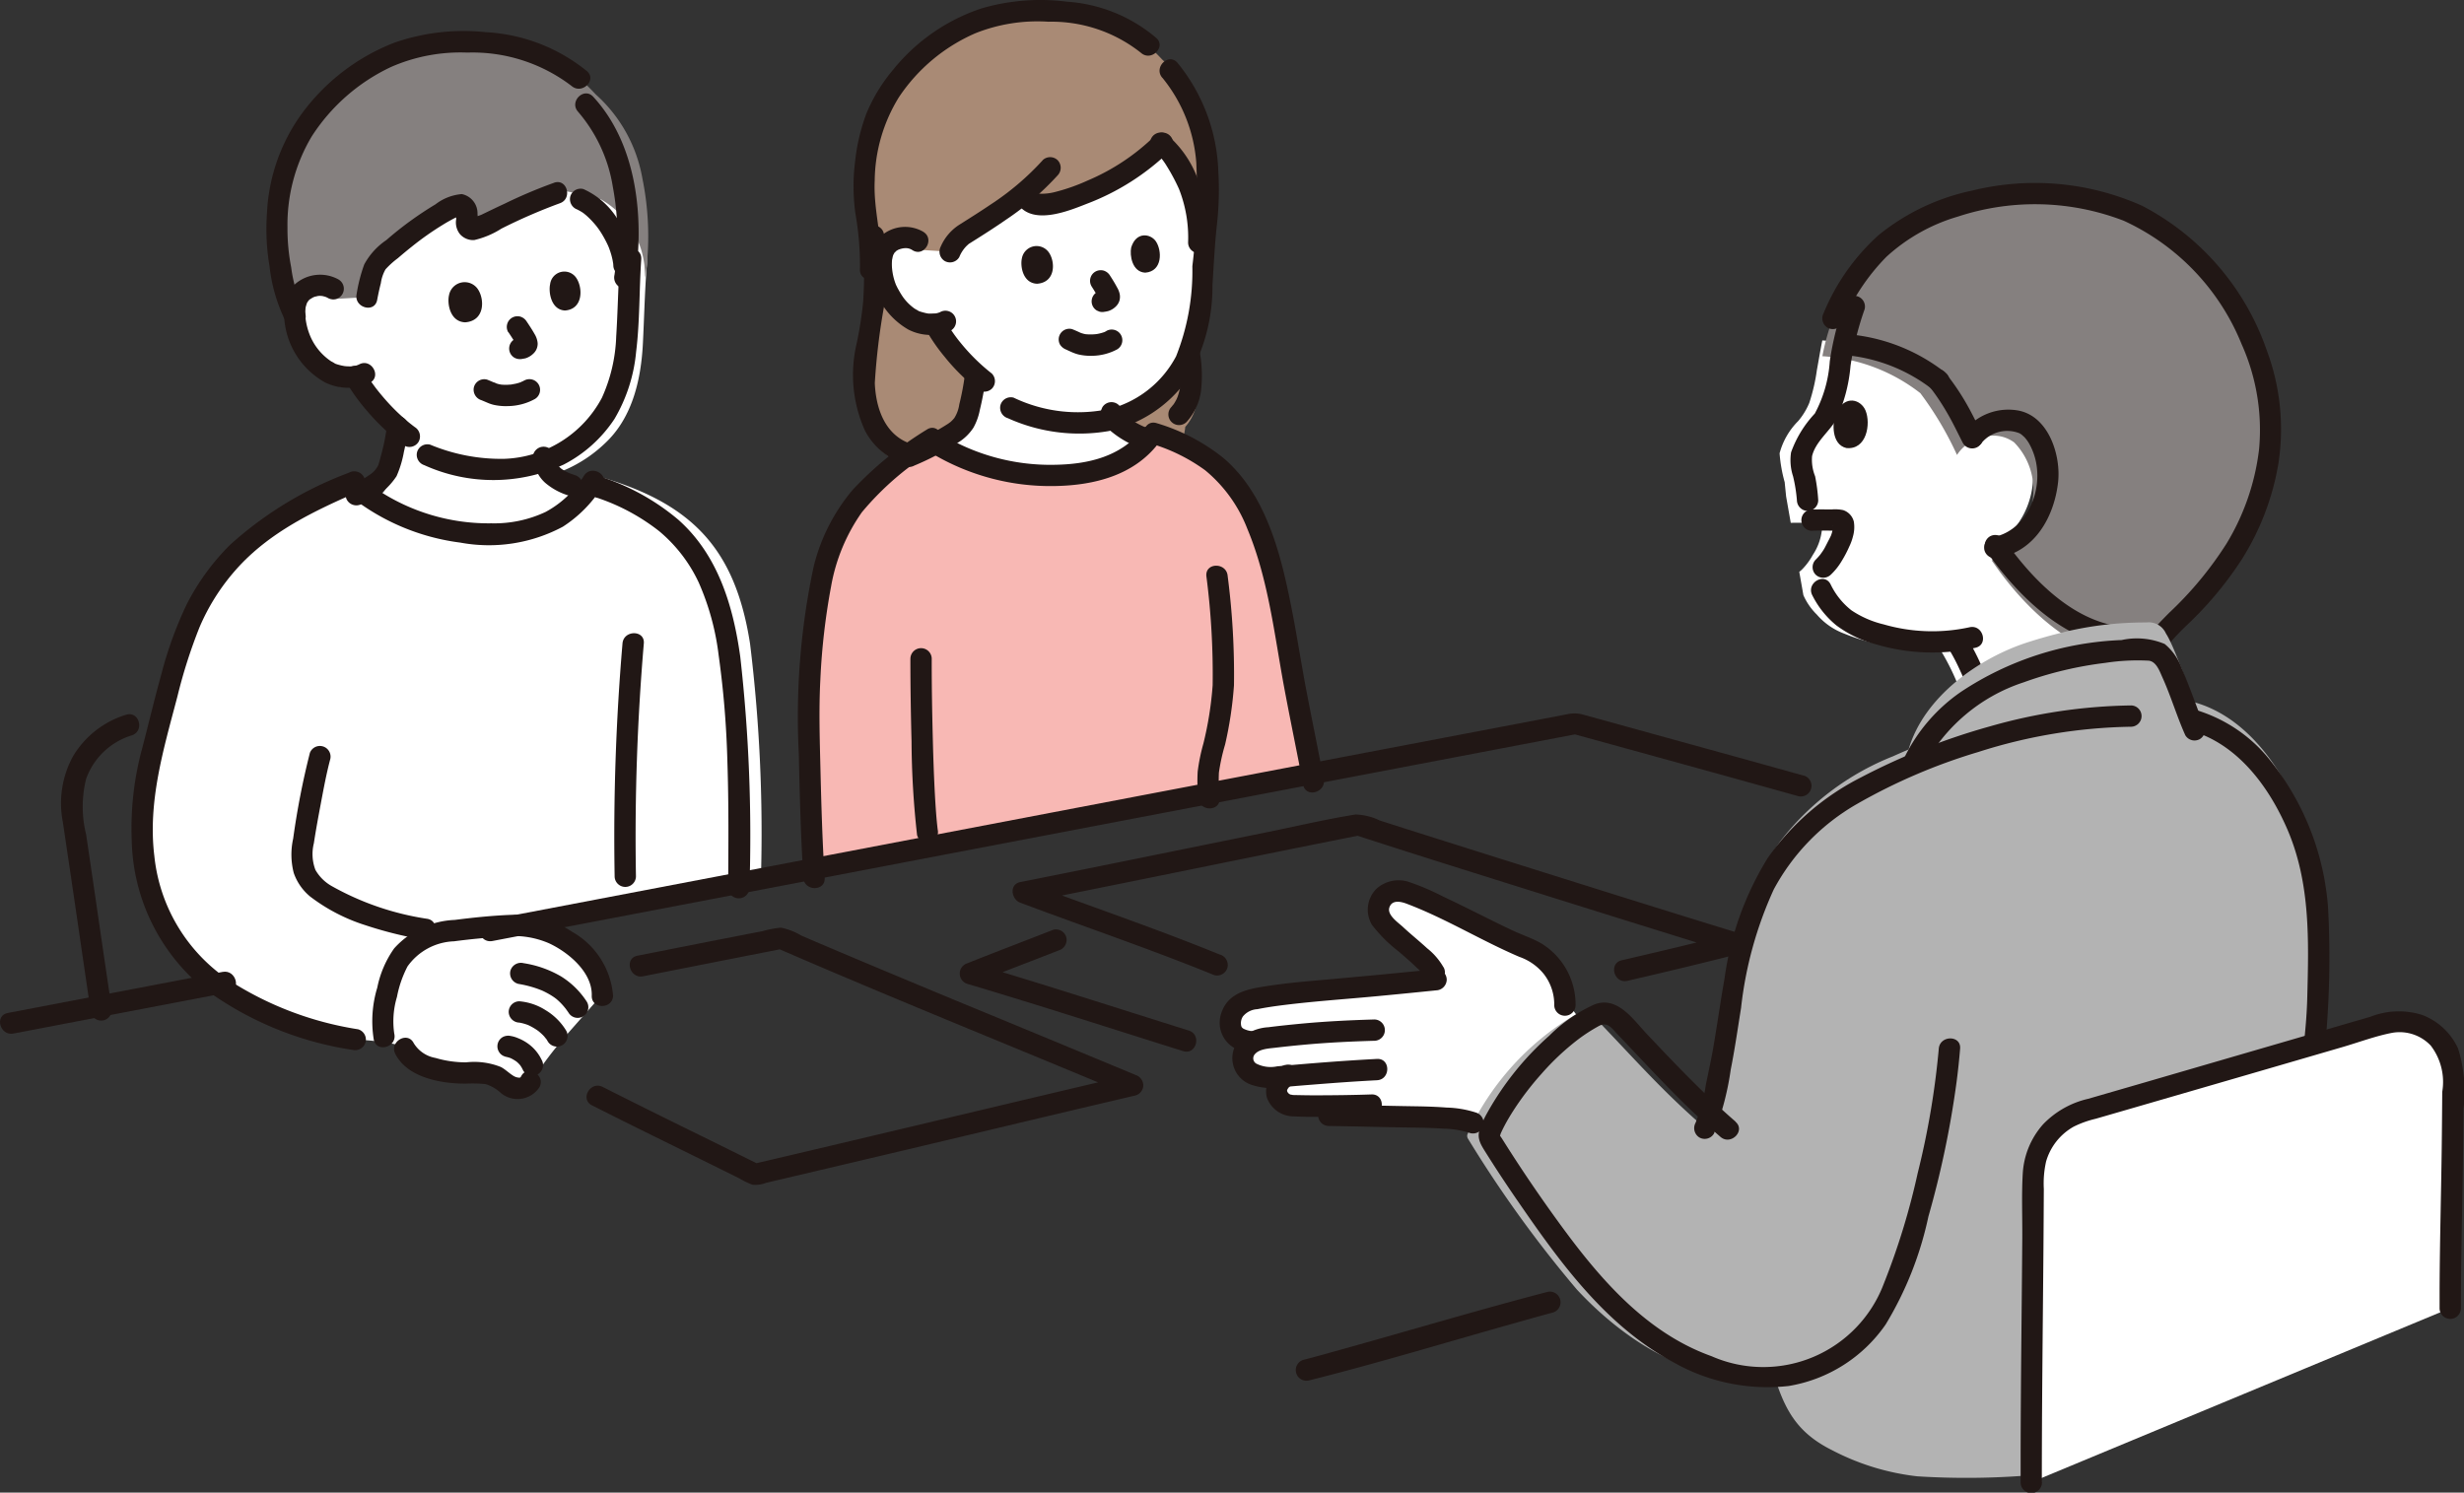 <svg xmlns="http://www.w3.org/2000/svg" width="140.299" height="85" viewBox="0 0 140.299 85">
  <rect x="0" y="0" width="140.299" height="85" fill="#333333" stroke="none"/>
  <g id="img_reason01" transform="translate(0 0.037)">
    <path id="パス_1183" data-name="パス 1183" d="M239.59,181.358a1.366,1.366,0,0,1,.121-.836,1.406,1.406,0,0,1,1.045-.755,33.18,33.18,0,0,1,3.87-.5c2.429-.217,3.653-.324,6.663-.631l.38-.039-.189-.493a7.694,7.694,0,0,0-1.707-1.719,10.969,10.969,0,0,1-1.323-1.307,1.046,1.046,0,0,1,.1-1.239,1.308,1.308,0,0,1,1.543-.236c2.158.86,5.058,2.5,6.889,3.223a3.458,3.458,0,0,1,1.94,3.129l1.569,2.147a16.533,16.533,0,0,0-4.982,5.711l-1.975-.84a17.779,17.779,0,0,0-4.131-.345c-1.3-.03-2.664-.065-4.08-.081l-.146-.584c-.965.009-1.874.007-2.134-.019a.936.936,0,0,1-.863-.748,1,1,0,0,1,.656-.982l.113-.039-.85.083c-1.184.114-1.931-.384-1.878-1.156a1.107,1.107,0,0,1,.8-.918l-.334-.037C239.972,182.066,239.67,181.734,239.59,181.358Z" transform="translate(-169.711 -122.952)" fill="#fff"/>
    <path id="パス_1184" data-name="パス 1184" d="M363.209,77.558l.03-.036a4.766,4.766,0,0,0,1.08-2.727,3.849,3.849,0,0,0-1.075-3.1,2,2,0,0,0-1.862-.264,2.271,2.271,0,0,0-1.392.98,18.979,18.979,0,0,0-2.088-3.518,10.066,10.066,0,0,0-5.577-2.108c-.11.546-.2,1.1-.309,1.693a10.5,10.5,0,0,1-.434,1.871,3.954,3.954,0,0,1-.625,1.023,4.087,4.087,0,0,0-1.064,1.841,8.422,8.422,0,0,0,.29,1.645c.034.351.048.465.082.816l.264,1.5c.313-.01,1.015,0,1.5,0a.3.3,0,0,1,.28.329,3.186,3.186,0,0,1-.521,1.492,3.735,3.735,0,0,1-.642.859l-.132.11c.071.4.234,1.329.234,1.329a3.58,3.58,0,0,0,.767,1.107,3.8,3.8,0,0,0,1.569,1.086,10.4,10.4,0,0,0,5.32.692,13.36,13.36,0,0,1,1.283,2.584l.374,1.024a12.534,12.534,0,0,1,3.363-1.725,22.029,22.029,0,0,1,5.746-1.131l-.315-.989c-3.338-.354-6.042-3.6-7.183-5.225l-.212-.3A3.277,3.277,0,0,0,363.209,77.558Z" transform="translate(-248.564 -47.437)" fill="#fff"/>
    <path id="パス_1185" data-name="パス 1185" d="M350.566,100.209c.375-.013.752-.007,1.127-.005h.358q.1,0-.059-.013a.336.336,0,0,1-.154-.091c-.056-.082-.067-.1-.034-.042a.288.288,0,0,1-.044-.169.7.7,0,0,1,0,.088.737.737,0,0,0-.012.141c.013-.087.014-.1,0-.03,0,.027-.009.054-.015.081-.01.051-.023.1-.037.152s-.029.093-.045.139l-.025.066q.059-.137.02-.049c-.035.072-.069.144-.106.215-.083.158-.162.318-.245.475a2.457,2.457,0,0,1-.143.232q-.042.061-.086.121c-.025.034-.108.118.006,0a4.116,4.116,0,0,1-.3.336.61.61,0,0,0,0,.858.622.622,0,0,0,.859,0,3.593,3.593,0,0,0,.617-.773,6.713,6.713,0,0,0,.437-.832,2.97,2.97,0,0,0,.208-.573,1.939,1.939,0,0,0,.052-.839.918.918,0,0,0-.617-.664,2.252,2.252,0,0,0-.637-.037c-.375,0-.752-.008-1.127.005a.607.607,0,0,0,0,1.214Z" transform="translate(-247.387 -70.023)" fill="#211715"/>
    <path id="パス_1186" data-name="パス 1186" d="M365.708,36.984a10.43,10.43,0,0,0-7.173,6.454,12.525,12.525,0,0,0-.6,2.149,10.045,10.045,0,0,1,5.578,2.105A19,19,0,0,1,365.6,51.21a2.269,2.269,0,0,1,1.391-.98,2,2,0,0,1,1.862.264,3.846,3.846,0,0,1,1.075,3.1,4.766,4.766,0,0,1-1.08,2.727,3.263,3.263,0,0,1-1.275.893l.212.3c1.291,1.836,4.586,5.758,8.537,5.2a20.965,20.965,0,0,1,2.64-2.929,15.03,15.03,0,0,0,4.489-9.43A13.354,13.354,0,0,0,381.508,43c-2.993-5-6.635-6.043-8.893-6.457a15.59,15.59,0,0,0-6.895.437Z" transform="translate(-254.169 -25.339)" fill="#85807f"/>
    <path id="パス_1187" data-name="パス 1187" d="M352.512,113.482a5.237,5.237,0,0,0,1.378,1.726,6.557,6.557,0,0,0,2.269,1.081,11.271,11.271,0,0,0,5.642.192c.764-.163.441-1.334-.323-1.171a9.954,9.954,0,0,1-4.892-.16,5.642,5.642,0,0,1-1.838-.8,4.171,4.171,0,0,1-1.188-1.48C353.21,112.171,352.164,112.785,352.512,113.482Z" transform="translate(-249.325 -79.629)" fill="#211715"/>
    <path id="パス_1188" data-name="パス 1188" d="M350.994,58.168a17.633,17.633,0,0,0-.815,3.281,7.28,7.28,0,0,1-.854,2.98,6.337,6.337,0,0,0-1.35,2.206A2.942,2.942,0,0,0,348.088,68a8.686,8.686,0,0,1,.219,1.366.624.624,0,0,0,.607.607.611.611,0,0,0,.607-.607A9.89,9.89,0,0,0,349.344,68a2.529,2.529,0,0,1-.174-1.144c.182-.8.971-1.392,1.375-2.08a9.1,9.1,0,0,0,.816-3.071,17.264,17.264,0,0,1,.8-3.213.612.612,0,0,0-.425-.747.621.621,0,0,0-.747.425Z" transform="translate(-245.992 -40.914)" fill="#211715"/>
    <path id="パス_1189" data-name="パス 1189" d="M378.24,123.79A11.187,11.187,0,0,1,378.88,125q.072.155.142.311l.063.143.033.077c.011.026.05.117.008.018s.017.042.03.072l.055.135.091.238a.607.607,0,0,0,1.171-.323,13.506,13.506,0,0,0-1.184-2.492.607.607,0,1,0-1.048.613Z" transform="translate(-267.301 -86.914)" fill="#211715"/>
    <path id="パス_1190" data-name="パス 1190" d="M388.481,105.025c1.828,2.59,4.414,5.147,7.707,5.526a.611.611,0,0,0,.607-.607.621.621,0,0,0-.607-.607c-2.808-.323-5.12-2.745-6.658-4.925a.623.623,0,0,0-.83-.218.612.612,0,0,0-.218.83Z" transform="translate(-275.391 -73.688)" fill="#211715"/>
    <path id="パス_1191" data-name="パス 1191" d="M382.613,81.625a1.9,1.9,0,0,1,2.118-.5c.016.009.182.118.117.07s.142.13.17.16a2.044,2.044,0,0,1,.312.453,3.6,3.6,0,0,1,.387,1.252c.209,1.716-.744,3.687-2.555,3.992a.612.612,0,0,0-.425.747.621.621,0,0,0,.747.425c2.112-.355,3.215-2.331,3.441-4.3.175-1.53-.525-3.744-2.236-4.089a3.2,3.2,0,0,0-3.126,1.184.61.61,0,0,0,.218.83.622.622,0,0,0,.83-.218Z" transform="translate(-269.74 -56.488)" fill="#211715"/>
    <path id="パス_1192" data-name="パス 1192" d="M356.235,78.539c-.207.526-.262,1.781.6,1.982,1.159.118,1.4-1.381,1.094-2.131C357.68,77.776,356.77,77.433,356.235,78.539Z" transform="translate(-251.704 -55.044)" fill="#211715"/>
    <path id="パス_1193" data-name="パス 1193" d="M359.071,42.342a11.9,11.9,0,0,1,2.523-3.819,10.3,10.3,0,0,1,4.07-2.289,14.037,14.037,0,0,1,9.446.238,13.163,13.163,0,0,1,6.707,7.025,11.953,11.953,0,0,1,.995,5.984,13.4,13.4,0,0,1-1.844,5.36A20.367,20.367,0,0,1,377.7,58.79c-1.405,1.415-2.939,3.071-2.7,5.216a.625.625,0,0,0,.607.607.611.611,0,0,0,.607-.607,3.436,3.436,0,0,1,.723-2.51,15.585,15.585,0,0,1,1.844-2.073,20.266,20.266,0,0,0,3.06-3.689,14.814,14.814,0,0,0,2.073-5.449,12.807,12.807,0,0,0-.663-6.43,14.686,14.686,0,0,0-7.093-8.234,14.952,14.952,0,0,0-9.66-.873,12.534,12.534,0,0,0-5.35,2.54,12.26,12.26,0,0,0-3.129,4.441.626.626,0,0,0,.218.831.612.612,0,0,0,.83-.218Z" transform="translate(-254.181 -23.937)" fill="#211715"/>
    <path id="パス_1194" data-name="パス 1194" d="M374.508,72.77l.1.126a.246.246,0,0,1,.022.028q.085.112.167.227.159.222.308.45c.19.291.367.59.536.893.266.481.5.976.753,1.466a.611.611,0,0,0,.83.218.621.621,0,0,0,.218-.83c-.257-.506-.5-1.017-.779-1.512a13.765,13.765,0,0,0-1.3-1.924.609.609,0,0,0-.858,0A.625.625,0,0,0,374.508,72.77Z" transform="translate(-264.624 -50.76)" fill="#211715"/>
    <path id="パス_1195" data-name="パス 1195" d="M358.681,66.24a9.436,9.436,0,0,1,4.613,1.876.624.624,0,0,0,.858,0,.612.612,0,0,0,0-.859A10.374,10.374,0,0,0,359,65.069a.627.627,0,0,0-.747.425.611.611,0,0,0,.425.747Z" transform="translate(-253.321 -46.023)" fill="#211715"/>
    <path id="パス_1196" data-name="パス 1196" d="M325.255,127.027c-.717.169-1.426.372-2.127.6-2.722.9-5.825,3.088-6.691,6.073q-.44.188-.879.386a15.125,15.125,0,0,0-6.426,4.846c-2.647,3.672-2.6,8.323-3.554,12.588a8.96,8.96,0,0,1-1.106,3.409c-2.258-2-3.677-3.651-5.837-5.89a1.044,1.044,0,0,0-1.233-.2,15.3,15.3,0,0,0-6.083,6.775.3.3,0,0,0,.029.25,68.128,68.128,0,0,0,6.2,8.59c2.851,3.063,6.812,5.547,10.976,4.856.078-.013.157-.03.234-.047.632,2.094,1.36,3.363,3.332,4.346a13.8,13.8,0,0,0,4.847,1.484,44.738,44.738,0,0,0,6.508-.067c1.585-2.259,5.785-8.444,7.655-11.027,2.124-2.933,7.519-11.566,8.232-12.754.171-1.388.37-2.955.4-4.216.076-3.111.239-5.628-.613-8.5s-3.011-6.56-6.4-7.512c-.371-.817-1.136-3.17-1.628-3.919a1.066,1.066,0,0,0-1.108-.63,19.689,19.689,0,0,0-4.729.553Z" transform="translate(-207.763 -91.058)" fill="#b3b3b3"/>
    <path id="パス_1197" data-name="パス 1197" d="M74.54,186.483a5.693,5.693,0,0,1,.2-2.636,4.62,4.62,0,0,1,1.117-2.317,4,4,0,0,1,1.94-.98,34.551,34.551,0,0,1,4.611-.407,5.472,5.472,0,0,1,3.979,2.283,2.769,2.769,0,0,1,.587,1.718s-.658.751-2.057,2.337a23.141,23.141,0,0,0-2.036,2.719.792.792,0,0,1-1.032.313c-.37-.13-.776-.615-1.153-.718-.7-.19-1.77-.012-2.495-.161-.961-.2-2.064-.44-2.482-1.327Z" transform="translate(-52.688 -127.551)" fill="#fff"/>
    <path id="パス_1198" data-name="パス 1198" d="M58.039,32.192c1.045-2.064,3.564-4.038,9.408-3.94,8.833.148,7.875,6.759,7.875,6.759-.1,1.426-.135,2.848-.2,4.158-.108,2.272-.67,4.357-2.171,5.749a7.778,7.778,0,0,1-2.425,1.572c.009.081.014.126.014.126a1.924,1.924,0,0,0,.264.734,2.5,2.5,0,0,0,1.363.869,6.264,6.264,0,0,1-5.675,2.833,12.237,12.237,0,0,1-7.451-2.457A6.68,6.68,0,0,0,60,48a1.794,1.794,0,0,0,.65-.857,14.189,14.189,0,0,0,.516-2.4A12.45,12.45,0,0,1,59.4,42.853s-.447-.6-.642-.953l-.079-.193a2.752,2.752,0,0,1-1.4-.225A3.763,3.763,0,0,1,55.762,39.9a3.5,3.5,0,0,1-.352-2.563,1.3,1.3,0,0,1,1.029-.808,1.435,1.435,0,0,1,1.049.164,7.187,7.187,0,0,1,.551-4.5Z" transform="translate(-38.513 -19.701)" fill="#fff"/>
    <path id="パス_1199" data-name="パス 1199" d="M48.061,120.158l.29-.017,13.519-2.581a88.589,88.589,0,0,0-.6-13.936c-.856-5.493-3.364-8.111-9.036-9.64a6.262,6.262,0,0,1-5.69,2.853,12.216,12.216,0,0,1-7.55-2.533c-3.952,1.7-6.853,3.143-9.036,6.941-1.266,2.2-2.037,5.966-2.71,8.486a15.054,15.054,0,0,0-.162,7.753A10.5,10.5,0,0,0,29.26,121.6c2.05,2.345,6.4,4.084,9.529,4.57a13.555,13.555,0,0,1,2.454.3,5.693,5.693,0,0,1,.2-2.636,4.62,4.62,0,0,1,1.117-2.317,4,4,0,0,1,1.94-.98C45.245,120.4,46.916,120.23,48.061,120.158Z" transform="translate(-18.562 -67.003)" fill="#fff"/>
    <path id="パス_1200" data-name="パス 1200" d="M177.579,28.3a55.146,55.146,0,0,1-7.268-.54c-2.964-.951-2.672-4.981-2.215-6.684a22.6,22.6,0,0,0,.057-7.321c-.058-.425-.11-.8-.137-1.09a12.649,12.649,0,0,1,.264-3.161,8.193,8.193,0,0,1,2.087-4.067,9.691,9.691,0,0,1,7.628-3.453c2.974.07,5.133.712,7.037,2.773A8.305,8.305,0,0,1,187.6,9.5a15.546,15.546,0,0,1,.121,4.745c-.134,1.385-.2,2.772-.292,4.046a10.751,10.751,0,0,1-.592,2.976,16.989,16.989,0,0,1,.195,2.757,2.769,2.769,0,0,1-.683,1.656s-.182,2.438-2.1,2.556C182.4,28.347,177.579,28.3,177.579,28.3Z" transform="translate(-118.861 -1.407)" fill="#a98a75"/>
    <path id="パス_1201" data-name="パス 1201" d="M173.3,32.812a1.689,1.689,0,0,0-.981-.177,1.218,1.218,0,0,0-.984.736,3.3,3.3,0,0,0,.273,2.414A3.532,3.532,0,0,0,173,37.3a2.569,2.569,0,0,0,1.4.232c-.4-.27.561,1.1.561,1.1a11.607,11.607,0,0,0,1.7,1.89,14.385,14.385,0,0,1-.492,2.53,1.772,1.772,0,0,1-.635.868,9.1,9.1,0,0,1-1.142.687,12.47,12.47,0,0,0,7.884,1.887,6.009,6.009,0,0,0,4.445-2.1,4.9,4.9,0,0,1-1.707-.978.693.693,0,0,1-.185-.214.92.92,0,0,1-.073-.279l-.065-.437a7.037,7.037,0,0,0,2.948-1.621,7.6,7.6,0,0,0,2.165-5.35c.069-.978.125-2.023.208-3.083l-.175-.023a8.315,8.315,0,0,0-.648-3.45,5.4,5.4,0,0,0-1.569-2.241,12.364,12.364,0,0,1-3.581,2.5,15.846,15.846,0,0,1-2.15.832c-.455.139-1.7.417-2.033-.165l-.225-.395a31.628,31.628,0,0,1-3.556,2.468,2.29,2.29,0,0,0-.775.978Z" transform="translate(-121.248 -18.641)" fill="#fff"/>
    <path id="パス_1202" data-name="パス 1202" d="M158.155,92.233c-.083.318-.163.679-.237,1.069a43.3,43.3,0,0,0-.664,7.5c.036,2.428.121,6.361.3,9.15l29.207-5.575c-.41-2.158-1.05-5.171-1.5-7.869-.495-2.983-1.253-6.819-3-9.038a8.113,8.113,0,0,0-3.49-2.549c-.267-.115-1.1-.39-1.1-.39l-.542-.179a5.926,5.926,0,0,1-4.586,2.285,12.467,12.467,0,0,1-7.927-1.915c-3.386,2.268-5.169,3.61-6.307,6.958C158.263,91.844,158.209,92.03,158.155,92.233Z" transform="translate(-111.537 -59.988)" fill="#f8b8b4"/>
    <path id="パス_1203" data-name="パス 1203" d="M56.7,9.536a10.007,10.007,0,0,1,5.645-1.72c3.27,0,5.631.67,7.757,2.986a8.359,8.359,0,0,1,2.661,4.772,16.547,16.547,0,0,1,.167,5.677l-.05-.719A4.964,4.964,0,0,0,70.4,16.784s-1.052-.3-2.127-.486l-.38.128c-1.436.482-3.478,1.53-4.621,2.045a.373.373,0,0,1-.529-.387,1.622,1.622,0,0,0-.02-.659c-.063-.277-.293-.4-.481-.323a17.98,17.98,0,0,0-4.414,3.105,1.4,1.4,0,0,0-.408.654,14.633,14.633,0,0,0-.357,1.492l-1.9.11a1.435,1.435,0,0,0-1.049-.164,1.3,1.3,0,0,0-1.029.808,1.648,1.648,0,0,0-.091.364,12.339,12.339,0,0,1-1.011-4.034,13.526,13.526,0,0,1,.2-3.371,8.686,8.686,0,0,1,2.121-4.379A11.86,11.86,0,0,1,56.7,9.536Z" transform="translate(-36.189 -5.47)" fill="#85807f"/>
    <path id="パス_1204" data-name="パス 1204" d="M.76,192.409,13,190.069c.767-.146.442-1.316-.323-1.171q-6.12,1.167-12.239,2.34c-.766.147-.442,1.317.323,1.171Z" transform="translate(0 -133.589)" fill="#211715"/>
    <path id="パス_1205" data-name="パス 1205" d="M253.358,257.1c3.988-1,7.932-2.207,11.891-3.314.656-.184,1.311-.373,1.97-.546a.607.607,0,0,0-.323-1.171c-3.943,1.03-7.853,2.2-11.781,3.292-.692.192-1.384.392-2.08.567a.607.607,0,0,0,.323,1.171Z" transform="translate(-178.808 -178.53)" fill="#211715"/>
    <path id="パス_1206" data-name="パス 1206" d="M172.1,142.859q-3.16-.884-6.325-1.754l-3.736-1.032-1.715-.473-.782-.216a1.847,1.847,0,0,0-.933-.024l-12.761,2.433-15.148,2.89-16.054,3.065-15.722,3L97.1,151.1c-.766.147-.442,1.317.323,1.171l12.473-2.382,13.078-2.5,12.832-2.449,11.985-2.286,10.3-1.964,1.159-.221h-.323c4.287,1.181,8.576,2.358,12.859,3.557a.608.608,0,0,0,.323-1.171Z" transform="translate(-69.383 -98.721)" fill="#211715"/>
    <path id="パス_1207" data-name="パス 1207" d="M115.292,191.44c1.768.9,3.549,1.769,5.327,2.646q1.531.755,3.061,1.513a4.521,4.521,0,0,0,.747.361,1.7,1.7,0,0,0,.786-.109l1.543-.363q6.386-1.5,12.768-3.024,3.357-.8,6.713-1.586a.615.615,0,0,0,.446-.585.637.637,0,0,0-.446-.585q-5.1-2.121-10.215-4.231-2.714-1.127-5.424-2.265-1.163-.489-2.324-.983-.531-.226-1.062-.455a3.687,3.687,0,0,0-1.163-.453,5.818,5.818,0,0,0-1.049.2l-1.093.212-2.052.4-3.977.787c-.766.152-.442,1.322.323,1.171q4-.792,8.008-1.578l-.468-.061c5.339,2.318,10.729,4.518,16.108,6.743l4.063,1.683v-1.171c-5.632,1.323-11.259,2.668-16.889,4q-2.3.544-4.6,1.083l.468.061c-2.994-1.491-6.006-2.947-8.989-4.459-.7-.353-1.31.694-.613,1.048Z" transform="translate(-81.584 -128.532)" fill="#211715"/>
    <path id="パス_1208" data-name="パス 1208" d="M211.165,166.717c-3.64-1.487-7.371-2.747-11.051-4.127v1.171c5.124-1.019,10.242-2.073,15.364-3.106q1.864-.376,3.73-.745h-.321c2.951.963,5.914,1.889,8.875,2.82q4.847,1.524,9.7,3.033,1.473.458,2.947.913V165.5c-2.114.541-4.238,1.048-6.364,1.539-.761.176-.439,1.347.323,1.171,2.126-.491,4.249-1,6.364-1.539a.612.612,0,0,0,0-1.171c-3.922-1.2-7.834-2.435-11.747-3.663q-3.645-1.144-7.287-2.3l-1.434-.459a3.377,3.377,0,0,0-1.375-.341c-1.775.288-3.538.706-5.3,1.062-4.6.931-9.193,1.873-13.794,2.789-.641.127-.508.98,0,1.171,3.68,1.381,7.411,2.642,11.052,4.127a.611.611,0,0,0,.747-.425.622.622,0,0,0-.425-.747Z" transform="translate(-141.705 -112.392)" fill="#211715"/>
    <path id="パス_1209" data-name="パス 1209" d="M192.293,180.97c-1.628.639-3.265,1.256-4.888,1.907a.613.613,0,0,0,0,1.171c4.113,1.223,8.194,2.547,12.289,3.831.747.234,1.067-.937.323-1.171-4.094-1.284-8.177-2.607-12.29-3.831v1.171c1.623-.651,3.26-1.268,4.888-1.907a.625.625,0,0,0,.425-.747.611.611,0,0,0-.747-.425Z" transform="translate(-132.326 -128.058)" fill="#211715"/>
    <path id="パス_1210" data-name="パス 1210" d="M178.387,71.517a14.515,14.515,0,0,1-.314,1.659,1.978,1.978,0,0,1-.283.78,1.834,1.834,0,0,1-.267.267c.095-.081-.05.033-.08.053a17.334,17.334,0,0,1-2.546,1.342.612.612,0,0,0-.218.83.621.621,0,0,0,.83.218,15.729,15.729,0,0,0,2.637-1.406,2.742,2.742,0,0,0,.731-.753,3.341,3.341,0,0,0,.364-1.008,16.189,16.189,0,0,0,.357-1.982.61.61,0,0,0-.607-.607.622.622,0,0,0-.607.607Z" transform="translate(-123.451 -50.188)" fill="#211715"/>
    <path id="パス_1211" data-name="パス 1211" d="M223.759,25.975c.023.017.07.056.022.015.032.027.063.055.094.083.073.068.14.141.206.216a3.661,3.661,0,0,1,.327.464,10.878,10.878,0,0,1,.694,1.3,7.533,7.533,0,0,1,.52,3.049.607.607,0,0,0,1.214,0,8.65,8.65,0,0,0-.651-3.581,6.094,6.094,0,0,0-1.814-2.6.612.612,0,0,0-.83.218.62.62,0,0,0,.218.83Z" transform="translate(-157.972 -17.331)" fill="#211715"/>
    <path id="パス_1212" data-name="パス 1212" d="M166.332,44.545a26.939,26.939,0,0,1,.022,3.766,21.446,21.446,0,0,1-.386,2.458,7.732,7.732,0,0,0,.492,4.9,3.943,3.943,0,0,0,2.284,1.912c.743.249,1.062-.923.323-1.171-1.477-.495-1.99-2.027-2.05-3.455a37.306,37.306,0,0,1,.535-4.418,26.621,26.621,0,0,0-.006-4C167.488,43.771,166.274,43.764,166.332,44.545Z" transform="translate(-117.206 -31.176)" fill="#211715"/>
    <path id="パス_1213" data-name="パス 1213" d="M183.5,64.392a11.129,11.129,0,0,1-1.791-1.765l-.082-.1c-.008-.01-.115-.147-.034-.042q-.087-.114-.173-.229c-.049-.066-.095-.132-.141-.2a8.444,8.444,0,0,1-.487-.773.612.612,0,0,0-.83-.218.62.62,0,0,0-.218.83,10.342,10.342,0,0,0,1.073,1.55,11.158,11.158,0,0,0,1.823,1.806.623.623,0,0,0,.858,0,.614.614,0,0,0,0-.859Z" transform="translate(-127.022 -43.154)" fill="#211715"/>
    <path id="パス_1214" data-name="パス 1214" d="M204.027,12.135a8.673,8.673,0,0,1,1.931,4.833,35.57,35.57,0,0,1-.224,5.9,13.13,13.13,0,0,1-.926,5.129,5.981,5.981,0,0,1-3.619,2.954,8.492,8.492,0,0,1-5.634-.6.611.611,0,0,0-.747.425.622.622,0,0,0,.425.747,9.869,9.869,0,0,0,5.731.733,7.377,7.377,0,0,0,4.436-2.883,10.362,10.362,0,0,0,1.479-5.436c.073-1.117.126-2.239.245-3.353a17.959,17.959,0,0,0,.089-3.11,10.314,10.314,0,0,0-2.329-6.194c-.516-.588-1.372.273-.859.858Z" transform="translate(-137.842 -7.744)" fill="#211715"/>
    <path id="パス_1215" data-name="パス 1215" d="M183.71,2.119a8.733,8.733,0,0,0-5.06-2.058,11.944,11.944,0,0,0-4.883.381,10.858,10.858,0,0,0-5.012,3.467,9.529,9.529,0,0,0-1.54,2.513,11.112,11.112,0,0,0-.646,2.736,11.281,11.281,0,0,0,.017,2.959,17.064,17.064,0,0,1,.259,3.177c-.042.781,1.172.778,1.214,0,.091-1.7-.455-3.354-.373-5.048A9.2,9.2,0,0,1,169.063,5.5a10.043,10.043,0,0,1,4.358-3.645,9.546,9.546,0,0,1,4.155-.655,8.181,8.181,0,0,1,5.275,1.776c.587.511,1.449-.344.859-.859Z" transform="translate(-117.88)" fill="#211715"/>
    <path id="パス_1216" data-name="パス 1216" d="M172.187,44.41a2.069,2.069,0,0,0-2.385.217,2.176,2.176,0,0,0-.617,1.757,4.294,4.294,0,0,0,2.141,3.589,2.778,2.778,0,0,0,2.424.061.607.607,0,1,0-.613-1.048,1.067,1.067,0,0,1-.336.082c-.091,0-.18,0-.27,0-.044,0-.088-.007-.132-.012.053.006.044,0-.03-.008a4.438,4.438,0,0,1-.436-.121c-.117-.039.082.058-.012-.007-.075-.051-.16-.091-.237-.141a2.786,2.786,0,0,1-.657-.656c-.076-.11-.146-.224-.212-.34-.034-.061-.068-.119-.1-.179-.011-.021-.1-.207-.072-.141a3.331,3.331,0,0,1-.234-.934,2.724,2.724,0,0,1,0-.552c-.011.087.029-.128.035-.152.011-.039.022-.077.036-.114l-.016.035c.023-.041.045-.084.069-.126s.1-.1.006-.013c.018-.017.165-.154.061-.073a1.011,1.011,0,0,1,.2-.12c-.046.018-.032.014.041-.013q.07-.023.143-.04c.087-.015.1-.02.05-.014.047,0,.093-.007.14-.007a.668.668,0,0,1,.4.12c.668.408,1.279-.641.613-1.048Z" transform="translate(-119.612 -31.246)" fill="#211715"/>
    <path id="パス_1217" data-name="パス 1217" d="M55.721,145.911a44.486,44.486,0,0,0-.945,4.856,4.184,4.184,0,0,0,.033,1.955,3.03,3.03,0,0,0,.929,1.339,10.273,10.273,0,0,0,3.123,1.627,22.7,22.7,0,0,0,3.247.819c.763.157,1.089-1.013.323-1.171a15.868,15.868,0,0,1-5.467-1.871,2.456,2.456,0,0,1-.92-.915,2.537,2.537,0,0,1-.091-1.515c.114-.746.251-1.489.391-2.231.162-.859.32-1.725.546-2.571a.608.608,0,0,0-1.171-.323Z" transform="translate(-38.083 -103.047)" fill="#211715"/>
    <path id="パス_1218" data-name="パス 1218" d="M37.049,93.49A21.073,21.073,0,0,0,30.277,97.6a13.333,13.333,0,0,0-2.461,3.376,22.03,22.03,0,0,0-1.453,4.006c-.389,1.388-.717,2.792-1.083,4.188a17.331,17.331,0,0,0-.6,5.242,11.216,11.216,0,0,0,3.9,8.283,18.969,18.969,0,0,0,8.666,3.662.626.626,0,0,0,.747-.425.612.612,0,0,0-.425-.747,18.918,18.918,0,0,1-7.424-2.843,9.721,9.721,0,0,1-4.176-7.027c-.379-3.109.531-6.1,1.313-9.078a29.364,29.364,0,0,1,1.263-3.955A12.056,12.056,0,0,1,30.6,99.029c1.893-2.15,4.48-3.374,7.063-4.492a.611.611,0,0,0,.218-.831.623.623,0,0,0-.831-.218Z" transform="translate(-17.18 -66.608)" fill="#211715"/>
    <path id="パス_1219" data-name="パス 1219" d="M115.141,94.895a11.712,11.712,0,0,1,3.546,1.906,8.483,8.483,0,0,1,2.241,2.9,14.527,14.527,0,0,1,1.144,4.155,53.569,53.569,0,0,1,.5,6.1c.079,2.381.059,4.765.042,7.146a.607.607,0,0,0,1.214,0,90.958,90.958,0,0,0-.524-13.151c-.4-2.894-1.271-5.8-3.526-7.8a13.025,13.025,0,0,0-4.312-2.415c-.736-.265-1.054.908-.323,1.171Z" transform="translate(-81.154 -66.59)" fill="#211715"/>
    <path id="パス_1220" data-name="パス 1220" d="M119.764,124.326a129.456,129.456,0,0,0-.448,13.258.607.607,0,0,0,1.214,0,129.458,129.458,0,0,1,.448-13.258C121.044,123.547,119.829,123.552,119.764,124.326Z" transform="translate(-84.319 -87.721)" fill="#211715"/>
    <path id="パス_1221" data-name="パス 1221" d="M65.233,92.945a12.65,12.65,0,0,0,6.289,2.661,8.926,8.926,0,0,0,5.841-.906,7.3,7.3,0,0,0,2.252-2.294c.427-.657-.624-1.266-1.048-.613a5.82,5.82,0,0,1-2.185,2.066,6.857,6.857,0,0,1-3.089.649,11.441,11.441,0,0,1-7.2-2.423.625.625,0,0,0-.858,0,.612.612,0,0,0,0,.859Z" transform="translate(-45.313 -64.744)" fill="#211715"/>
    <path id="パス_1222" data-name="パス 1222" d="M65.761,85.92a4.134,4.134,0,0,0,1.986-1.585,6.018,6.018,0,0,0,.419-1.383c.1-.421.168-.847.228-1.275a.624.624,0,0,0-.425-.747.614.614,0,0,0-.747.425c-.054.389-.117.776-.2,1.16q-.067.3-.147.6-.045.168-.091.334c-.017.061-.034.119-.052.178-.006.02-.056.152-.008.043a1.381,1.381,0,0,1-.559.62,7.506,7.506,0,0,1-1.016.581.61.61,0,0,0-.218.83.623.623,0,0,0,.831.218Z" transform="translate(-45.168 -57.255)" fill="#211715"/>
    <path id="パス_1223" data-name="パス 1223" d="M103.529,87.378a2.462,2.462,0,0,0,.1.51,3.319,3.319,0,0,0,.168.4,1.961,1.961,0,0,0,.434.55,3.688,3.688,0,0,0,1.366.73.612.612,0,0,0,.747-.425.622.622,0,0,0-.425-.747c-.145-.049-.289-.1-.43-.159l.145.061a2.552,2.552,0,0,1-.537-.3l.123.095a2.124,2.124,0,0,1-.364-.361l.095.123a1.353,1.353,0,0,1-.162-.292l.061.145a1.882,1.882,0,0,1-.132-.458l.022.161,0-.028a.668.668,0,0,0-.178-.429.607.607,0,0,0-.858,0,.582.582,0,0,0-.178.429Z" transform="translate(-73.181 -61.375)" fill="#211715"/>
    <path id="パス_1224" data-name="パス 1224" d="M68.651,74.607l-.152-.114c.073.056-.074-.061-.072-.058q-.13-.1-.256-.212-.256-.218-.5-.45a12.2,12.2,0,0,1-.874-.936c-.129-.153-.256-.308-.378-.468h0l-.091-.124a8.976,8.976,0,0,1-.525-.792.607.607,0,1,0-1.045.613,11.021,11.021,0,0,0,1.182,1.63,12.507,12.507,0,0,0,2.1,1.96.609.609,0,0,0,.83-.218.625.625,0,0,0-.218-.83Z" transform="translate(-45.032 -50.323)" fill="#211715"/>
    <path id="パス_1225" data-name="パス 1225" d="M111.932,18.542a8.634,8.634,0,0,1,1.978,4.287,15.066,15.066,0,0,1,.091,5,.627.627,0,0,0,.425.747.612.612,0,0,0,.747-.425c.526-3.524.137-7.737-2.382-10.468-.531-.577-1.388.284-.859.858Z" transform="translate(-79.013 -12.21)" fill="#211715"/>
    <path id="パス_1226" data-name="パス 1226" d="M52.145,21.746a7.933,7.933,0,0,1-.751-2.5,11.5,11.5,0,0,1-.212-2.284A9.827,9.827,0,0,1,52.552,11.8a10.857,10.857,0,0,1,4.515-3.966,9.845,9.845,0,0,1,4.355-.824,9.284,9.284,0,0,1,5.943,1.906c.6.5,1.459-.358.858-.858a9.961,9.961,0,0,0-5.746-2.21,12.027,12.027,0,0,0-5.217.6,11.86,11.86,0,0,0-5.25,4.022A10.454,10.454,0,0,0,50.017,16.1a12.8,12.8,0,0,0,.14,3.061,9.458,9.458,0,0,0,.941,3.2.607.607,0,0,0,1.048-.612Z" transform="translate(-34.813 -4.052)" fill="#211715"/>
    <path id="パス_1227" data-name="パス 1227" d="M81.615,60.922a9.549,9.549,0,0,0,7.921-.039,7.68,7.68,0,0,0,2.895-2.6,9.165,9.165,0,0,0,1.232-3.818c.216-1.745.173-3.523.292-5.277.053-.78-1.161-.777-1.214,0-.1,1.469-.119,2.941-.212,4.41a9.16,9.16,0,0,1-.817,3.487,6.555,6.555,0,0,1-5.562,3.47,10.49,10.49,0,0,1-4.212-.807.612.612,0,0,0-.747.425.621.621,0,0,0,.425.747Z" transform="translate(-57.443 -34.463)" fill="#211715"/>
    <path id="パス_1228" data-name="パス 1228" d="M56.381,53.721a2.167,2.167,0,0,0-2.489.267,2.252,2.252,0,0,0-.614,1.826,4.542,4.542,0,0,0,2.32,3.76,2.921,2.921,0,0,0,2.561.028c.688-.371.076-1.419-.613-1.048a1.178,1.178,0,0,1-.373.108,2.163,2.163,0,0,1-.287,0q-.071,0-.141-.01-.117-.012-.043-.005a3.022,3.022,0,0,1-.467-.117l-.091-.034c.078.034.089.037.033.011a1.865,1.865,0,0,0-.222-.128,3.261,3.261,0,0,1-1.2-1.457,3.81,3.81,0,0,1-.255-.965,2.91,2.91,0,0,1-.007-.57.6.6,0,0,1,.03-.163c.006-.022.08-.253.037-.134s.02-.037.03-.058.127-.171.03-.061a1.316,1.316,0,0,1,.146-.145c-.081.068.107-.061.131-.073a.91.91,0,0,1,.866.015.607.607,0,0,0,.613-1.048Z" transform="translate(-37.098 -37.839)" fill="#211715"/>
    <path id="パス_1229" data-name="パス 1229" d="M114.446,39.725a5.475,5.475,0,0,0-1.023-2.694,4.392,4.392,0,0,0-1.9-1.639.609.609,0,0,0-.747.425.624.624,0,0,0,.425.747c.117.046-.129-.067-.013,0l.085.044c.061.032.117.067.173.1.03.02.059.04.088.061s.131.111.02.013c.059.052.121.1.18.154a4.734,4.734,0,0,1,.375.382c.061.068.117.137.174.207.041.051-.042-.059.023.03l.1.137a5.533,5.533,0,0,1,.3.486q.078.14.149.284l.063.132s.061.146.039.088.03.078.034.091q.03.082.058.164c.03.091.059.184.083.278s.046.186.063.28c0,.01.032.195.014.064.008.056.012.112.017.169a.607.607,0,1,0,1.214,0Z" transform="translate(-78.304 -24.662)" fill="#211715"/>
    <path id="パス_1230" data-name="パス 1230" d="M73.785,184.924a4.841,4.841,0,0,1,.152-2.108,6.325,6.325,0,0,1,.6-1.734,3.394,3.394,0,0,1,2.65-1.432c.954-.126,1.915-.215,2.875-.273a5.046,5.046,0,0,1,2.531.385c1.1.51,2.476,1.648,2.435,2.985-.024.781,1.19.781,1.214,0a4.6,4.6,0,0,0-2.331-3.638,5.814,5.814,0,0,0-3.391-.969c-1.1.041-2.2.152-3.291.292a4.908,4.908,0,0,0-3.452,1.622,5.866,5.866,0,0,0-.961,2.234,6.567,6.567,0,0,0-.2,2.959c.157.765,1.328.441,1.171-.323Z" transform="translate(-51.334 -126.083)" fill="#211715"/>
    <path id="パス_1231" data-name="パス 1231" d="M99.563,188.339a6.369,6.369,0,0,1,1.078.269c.071.025.142.052.212.08s.089.039.013,0l.108.049c.136.063.27.133.4.209.113.066.222.137.328.215.016.012.114.065.03.022s.006.006.027.023q.069.057.135.119a3.514,3.514,0,0,1,.3.317l.068.083c.109.134-.036-.053.022.027s.11.15.162.227a.607.607,0,1,0,1.048-.613,4.708,4.708,0,0,0-1.467-1.446,6.045,6.045,0,0,0-2.138-.756.622.622,0,0,0-.747.425.614.614,0,0,0,.425.747Z" transform="translate(-70.077 -132.352)" fill="#211715"/>
    <path id="パス_1232" data-name="パス 1232" d="M99.431,195.789c.044,0,.088.008.132.013l-.161-.022a2.764,2.764,0,0,1,.543.15c.064.023-.152-.067-.046-.02l.057.026q.071.033.141.07.141.075.276.162.061.039.12.082a.713.713,0,0,1,.065.048c-.028-.026-.11-.087-.034-.025s.154.131.226.2q.056.055.108.113c.012.014.082.117.1.118-.008,0-.089-.121-.039-.051.014.021.03.041.043.061q.046.067.086.137a.607.607,0,1,0,1.048-.613,3.431,3.431,0,0,0-1.163-1.156,3.269,3.269,0,0,0-1.5-.51.61.61,0,0,0-.607.607.622.622,0,0,0,.607.607Z" transform="translate(-69.861 -137.589)" fill="#211715"/>
    <path id="パス_1233" data-name="パス 1233" d="M97.063,202.439a1.73,1.73,0,0,1,.391.116l-.145-.061a2.09,2.09,0,0,1,.437.256l-.121-.1a1.947,1.947,0,0,1,.346.344l-.095-.123a1.793,1.793,0,0,1,.21.355.607.607,0,0,0,.364.279.621.621,0,0,0,.468-.061.612.612,0,0,0,.279-.363l.022-.161a.6.6,0,0,0-.083-.306,2.41,2.41,0,0,0-.834-.962,2.62,2.62,0,0,0-.521-.273,1.746,1.746,0,0,0-.392-.116.661.661,0,0,0-.468.061.607.607,0,0,0-.218.83.588.588,0,0,0,.363.279Z" transform="translate(-68.298 -142.302)" fill="#211715"/>
    <path id="パス_1234" data-name="パス 1234" d="M76.728,202.636c.7,1.372,2.645,1.7,4.032,1.694a7.13,7.13,0,0,1,1.118.03,2.239,2.239,0,0,1,.875.516,1.489,1.489,0,0,0,2.188-.35c.354-.695-.693-1.31-1.048-.613-.03.059-.069.073-.014.05a.19.19,0,0,1-.115.027.689.689,0,0,1-.315-.106c-.246-.152-.452-.364-.707-.5a4.082,4.082,0,0,0-1.981-.266,6.126,6.126,0,0,1-1.745-.251,1.819,1.819,0,0,1-1.239-.842c-.354-.7-1.4-.083-1.048.613Z" transform="translate(-54.22 -142.658)" fill="#211715"/>
    <path id="パス_1235" data-name="パス 1235" d="M78.1,34.169a28.044,28.044,0,0,0-2.835,1.2c-.436.2-.87.413-1.3.619-.119.056-.432.135-.51.238l-.039.018q.206-.061.243.127l.056.109.022-.161a1.887,1.887,0,0,0,0-.375,1.115,1.115,0,0,0-.893-1.129,2.827,2.827,0,0,0-1.5.584,19.729,19.729,0,0,0-2.8,2.037,3.906,3.906,0,0,0-1.257,1.387,9.014,9.014,0,0,0-.435,1.7c-.145.763,1.025,1.09,1.171.323.061-.322.129-.642.211-.96A2.183,2.183,0,0,1,68.5,39.1a4.837,4.837,0,0,1,.7-.633q.4-.346.816-.676a16.7,16.7,0,0,1,1.718-1.211A9.694,9.694,0,0,1,72.6,36.1q.106-.051.212-.1a.342.342,0,0,1-.306-.088,2.314,2.314,0,0,0,.02.32,1.062,1.062,0,0,0,.212.864,1,1,0,0,0,.812.337,4.917,4.917,0,0,0,1.548-.651,31.43,31.43,0,0,1,3.325-1.444c.735-.251.419-1.424-.323-1.171Z" transform="translate(-46.548 -23.799)" fill="#211715"/>
    <path id="パス_1236" data-name="パス 1236" d="M188.569,29.63a15.273,15.273,0,0,1-2.968,2.524c-.575.39-1.163.759-1.75,1.13a2.8,2.8,0,0,0-1.081,1.251.628.628,0,0,0,.218.831.612.612,0,0,0,.831-.218,1.957,1.957,0,0,1,.4-.621c.044-.044.091-.084.136-.127s.035-.022-.011.007c.126-.081.254-.161.381-.241.584-.368,1.164-.74,1.73-1.133a15.968,15.968,0,0,0,2.969-2.546.622.622,0,0,0,0-.858.612.612,0,0,0-.858,0Z" transform="translate(-129.2 -20.541)" fill="#211715"/>
    <path id="パス_1237" data-name="パス 1237" d="M205.551,25.017a12.322,12.322,0,0,1-3.818,2.546,10.966,10.966,0,0,1-1.921.673,2.984,2.984,0,0,1-.68.086,1.057,1.057,0,0,1-.253-.022c-.052-.013-.13-.069-.107-.033-.429-.649-1.48-.042-1.048.613.835,1.265,2.866.442,3.945.015a13.783,13.783,0,0,0,4.74-3.019.607.607,0,0,0-.858-.859Z" transform="translate(-139.789 -17.326)" fill="#211715"/>
    <path id="パス_1238" data-name="パス 1238" d="M176.793,127.083c0,1.566.025,3.133.066,4.7a49.95,49.95,0,0,0,.315,5.343.61.61,0,0,0,.747.425.623.623,0,0,0,.425-.747c.019.14-.011-.1-.014-.125-.009-.085-.018-.17-.027-.255q-.028-.286-.049-.571c-.032-.416-.056-.833-.078-1.25-.05-.971-.082-1.944-.107-2.916-.039-1.533-.066-3.067-.063-4.6a.607.607,0,0,0-1.214,0Z" transform="translate(-124.956 -89.606)" fill="#211715"/>
    <path id="パス_1239" data-name="パス 1239" d="M233.078,111.088a43.515,43.515,0,0,1,.359,6.221,19.735,19.735,0,0,1-.527,3.324,10.722,10.722,0,0,0-.326,1.6,9.589,9.589,0,0,0,.035,1.508c.053.775,1.267.781,1.214,0a10.02,10.02,0,0,1-.04-1.45,11.038,11.038,0,0,1,.352-1.6,21.736,21.736,0,0,0,.506-3.375,43.52,43.52,0,0,0-.359-6.221C234.234,110.314,233.02,110.307,233.078,111.088Z" transform="translate(-164.389 -78.328)" fill="#211715"/>
    <path id="パス_1240" data-name="パス 1240" d="M227.5,67.22a8.259,8.259,0,0,1,.089,1.875c.013-.126-.006.039-.011.066q-.02.113-.047.225a3.592,3.592,0,0,1-.121.382c.041-.11-.026.054-.03.063-.033.068-.07.134-.11.2-.03.048-.061.1-.094.141.067-.093-.071.079-.086.1a.607.607,0,1,0,.859.859,3.281,3.281,0,0,0,.819-1.754,7.783,7.783,0,0,0-.053-2.15.623.623,0,0,0-.607-.607C227.811,66.626,227.456,66.883,227.5,67.22Z" transform="translate(-160.385 -47.139)" fill="#211715"/>
    <path id="パス_1241" data-name="パス 1241" d="M208.409,63.956c-.035.02-.072.037-.107.056-.072.037.042-.019.058-.023-.026.008-.051.02-.077.029a2.377,2.377,0,0,1-.265.076q-.079.018-.158.032c-.024,0-.049.006-.072.011.023,0,.137-.015.052-.008-.1.01-.207.017-.311.018a2.73,2.73,0,0,1-.286-.013c-.137-.014.124.022-.008,0-.048-.009-.1-.019-.144-.032s-.085-.024-.126-.039c-.024-.009-.049-.022-.073-.029.033.009.1.046.032.012-.152-.072-.3-.137-.458-.2a.607.607,0,0,0-.686.891.72.72,0,0,0,.363.279c-.065-.027-.08-.034-.007,0l.078.036c.057.026.114.053.172.078a2.609,2.609,0,0,0,.413.152,3.031,3.031,0,0,0,.767.082A3.106,3.106,0,0,0,209.021,65a.607.607,0,0,0-.613-1.048Z" transform="translate(-145.416 -45.139)" fill="#211715"/>
    <path id="パス_1242" data-name="パス 1242" d="M198.391,46.834c-.1.437.048,1.416.865,1.446,1.072-.077,1.05-1.272.652-1.808A.851.851,0,0,0,198.391,46.834Z" transform="translate(-140.205 -32.159)" fill="#211715"/>
    <path id="パス_1243" data-name="パス 1243" d="M219.619,44.816c-.094.432.047,1.4.8,1.434.989-.074.966-1.257.6-1.791C220.715,44.027,219.9,43.894,219.619,44.816Z" transform="translate(-155.209 -30.76)" fill="#211715"/>
    <path id="パス_1244" data-name="パス 1244" d="M211.773,53.389q.118.182.23.37a4.12,4.12,0,0,1,.229.412l-.061-.145a.454.454,0,0,1,.03.1l-.022-.161a.263.263,0,0,1,0,.049l.022-.161a.128.128,0,0,1-.007.03l.061-.145a.122.122,0,0,1-.015.028l.095-.121a.523.523,0,0,1-.086.084l.123-.095a.46.46,0,0,1-.085.05l.145-.061a.539.539,0,0,1-.127.032l.161-.022c-.079.01-.16.018-.239.033a.607.607,0,0,0-.145,1.109l.145.061a.612.612,0,0,0,.323,0l.032-.005-.161.022a1.545,1.545,0,0,0,.32-.054,1.066,1.066,0,0,0,.427-.266.759.759,0,0,0,.2-.334.818.818,0,0,0,.005-.395,1.23,1.23,0,0,0-.14-.342c-.124-.235-.265-.463-.41-.686a.641.641,0,0,0-.363-.279.62.62,0,0,0-.468.061.607.607,0,0,0-.218.83Z" transform="translate(-149.624 -37.126)" fill="#211715"/>
    <path id="パス_1245" data-name="パス 1245" d="M94.893,73.7a1.276,1.276,0,0,1-.113.061.349.349,0,0,0-.061.03c.094-.073.093-.038.032-.015a2.581,2.581,0,0,1-.28.088c-.106.027-.215.039-.321.064.028-.006.129-.015.045-.007l-.078.008c-.058,0-.117.008-.175.01a2.837,2.837,0,0,1-.3-.007l-.074-.007c-.08-.005.13.022.053.008-.051-.01-.1-.018-.154-.03s-.091-.024-.135-.039-.119-.064-.159-.061l.063.026L93.17,73.8l-.084-.036c-.1-.042-.195-.083-.294-.121a.609.609,0,0,0-.747.425.625.625,0,0,0,.425.747c.017.007.137.057.055.021l.033.015c.1.042.193.083.29.123a2.009,2.009,0,0,0,.328.107,3.192,3.192,0,0,0,.807.071,3.274,3.274,0,0,0,1.525-.4A.607.607,0,0,0,94.9,73.7Z" transform="translate(-65.059 -52.063)" fill="#211715"/>
    <path id="パス_1246" data-name="パス 1246" d="M84.17,55.545c-.11.466.051,1.509.921,1.54,1.142-.082,1.118-1.355.695-1.926A.907.907,0,0,0,84.17,55.545Z" transform="translate(-58.604 -38.767)" fill="#211715"/>
    <path id="パス_1247" data-name="パス 1247" d="M106.774,53.447c-.1.451.05,1.464.848,1.5,1.047-.078,1.023-1.312.633-1.867A.817.817,0,0,0,106.774,53.447Z" transform="translate(-75.45 -37.302)" fill="#211715"/>
    <path id="パス_1248" data-name="パス 1248" d="M98.518,62.311c.089.13.175.262.259.395a3.554,3.554,0,0,1,.256.443L98.972,63a.439.439,0,0,1,.026.091l-.022-.161a.293.293,0,0,1,0,.052L99,62.823a.188.188,0,0,1-.014.048l.061-.145a.142.142,0,0,1-.019.03l.095-.123a.726.726,0,0,1-.079.077l.123-.095a.475.475,0,0,1-.1.061l.145-.061a1.238,1.238,0,0,1-.2.045.607.607,0,0,0-.145,1.11.664.664,0,0,0,.468.061A1.6,1.6,0,0,0,99.5,63.8a1.1,1.1,0,0,0,.431-.255.771.771,0,0,0,.257-.607,1.189,1.189,0,0,0-.165-.5c-.141-.251-.3-.493-.46-.731a.647.647,0,0,0-.363-.279.62.62,0,0,0-.468.061.613.613,0,0,0-.279.364.605.605,0,0,0,.061.468Z" transform="translate(-69.574 -43.435)" fill="#211715"/>
    <path id="パス_1249" data-name="パス 1249" d="M180.921,84.3a13.171,13.171,0,0,0,7.02,1.843c2.187-.043,4.428-.6,5.831-2.4a.626.626,0,0,0,0-.858.61.61,0,0,0-.858,0c-1.241,1.6-3.148,2.027-5.082,2.05a11.94,11.94,0,0,1-6.3-1.68.607.607,0,0,0-.613,1.048Z" transform="translate(-127.834 -58.503)" fill="#211715"/>
    <path id="パス_1250" data-name="パス 1250" d="M156.8,109.89c-.126-2.023-.188-4.05-.237-6.076-.042-1.741-.1-3.484-.008-5.224a38.336,38.336,0,0,1,.616-5.323,10.462,10.462,0,0,1,1.752-4.2,16.528,16.528,0,0,1,4.3-3.65c.644-.435.037-1.487-.613-1.048A20.217,20.217,0,0,0,158.4,87.79a10.758,10.758,0,0,0-2.227,4.38,41,41,0,0,0-.844,10.691c.05,2.344.113,4.69.259,7.03.049.776,1.263.781,1.214,0Z" transform="translate(-109.844 -59.938)" fill="#211715"/>
    <path id="パス_1251" data-name="パス 1251" d="M223.065,84.108a10.061,10.061,0,0,1,3.069,1.514,8.1,8.1,0,0,1,2.407,3.347c1.2,2.876,1.534,6.028,2.1,9.064.344,1.835.725,3.663,1.074,5.5.146.766,1.316.442,1.171-.323-.319-1.675-.664-3.344-.984-5.018-.316-1.656-.565-3.325-.9-4.977-.59-2.941-1.443-6.256-3.82-8.285a11.1,11.1,0,0,0-3.8-1.988c-.743-.246-1.062.925-.323,1.171Z" transform="translate(-157.513 -58.879)" fill="#211715"/>
    <path id="パス_1252" data-name="パス 1252" d="M213.856,78.889a1.2,1.2,0,0,0,.371.725,5.992,5.992,0,0,0,.591.466,5.544,5.544,0,0,0,1.189.62.607.607,0,0,0,.686-.891.7.7,0,0,0-.364-.279l-.137-.055.145.061a5.039,5.039,0,0,1-1.093-.641l.123.095a2.137,2.137,0,0,1-.379-.337l.1.123a.672.672,0,0,1-.059-.1l.061.145a1.134,1.134,0,0,1-.061-.253.607.607,0,0,0-1.11-.147l-.061.145a.607.607,0,0,0,0,.323Z" transform="translate(-151.157 -55.256)" fill="#211715"/>
    <path id="パス_1253" data-name="パス 1253" d="M15.144,139.865a5.334,5.334,0,0,0-3.012,2.359,5.558,5.558,0,0,0-.587,3.718q.568,3.787,1.116,7.576.243,1.658.488,3.314a.611.611,0,0,0,.747.425.622.622,0,0,0,.425-.747q-.462-3.1-.912-6.212-.265-1.808-.533-3.615a6.552,6.552,0,0,1,0-3.17,4,4,0,0,1,2.6-2.477c.74-.239.425-1.411-.323-1.171Z" transform="translate(-7.972 -99.197)" fill="#211715"/>
    <path id="パス_1254" data-name="パス 1254" d="M426.26,140.666c2.635.763,4.419,3.209,5.455,5.624,1.312,3.059,1.206,6.323,1.123,9.58-.048,1.855-.328,3.688-.537,5.529a.611.611,0,0,0,.607.607.621.621,0,0,0,.607-.607,52.862,52.862,0,0,0,.507-10.679,15.187,15.187,0,0,0-3.346-8.445,8.528,8.528,0,0,0-4.092-2.781.607.607,0,0,0-.323,1.171Z" transform="translate(-301.464 -99.075)" fill="#211715"/>
    <path id="パス_1255" data-name="パス 1255" d="M390.243,129.265c-.168-.376-.371-.947-.546-1.409-.227-.6-.455-1.208-.718-1.8a3.139,3.139,0,0,0-.961-1.376,4.086,4.086,0,0,0-2.458-.224,17.719,17.719,0,0,0-9.149,2.954,9.707,9.707,0,0,0-3.2,3.707.626.626,0,0,0,.218.831.612.612,0,0,0,.83-.218,9.923,9.923,0,0,1,5.728-4.867,21.144,21.144,0,0,1,4.647-1.107,12.119,12.119,0,0,1,2.466-.126c.44.041.629.6.791.959.486,1.074.817,2.211,1.3,3.287a.611.611,0,0,0,.83.218.622.622,0,0,0,.218-.83Z" transform="translate(-264.761 -88.044)" fill="#211715"/>
    <path id="パス_1256" data-name="パス 1256" d="M358.8,138.8a30.6,30.6,0,0,0-8.035,1.187A37.542,37.542,0,0,0,343.4,142.9a14.529,14.529,0,0,0-5.3,4.579,17.555,17.555,0,0,0-2.465,6.874c-.243,1.355-.425,2.72-.666,4.075-.118.666-.268,1.325-.4,1.989a9.471,9.471,0,0,1-.585,2.155.625.625,0,0,0,.218.83.612.612,0,0,0,.83-.218,16.2,16.2,0,0,0,.956-3.642c.231-1.165.4-2.34.588-3.513a21.971,21.971,0,0,1,1.864-6.755,12.321,12.321,0,0,1,4.737-4.862,32.711,32.711,0,0,1,6.919-2.964,29.9,29.9,0,0,1,8.7-1.435A.607.607,0,0,0,358.8,138.8Z" transform="translate(-237.441 -98.665)" fill="#211715"/>
    <path id="パス_1257" data-name="パス 1257" d="M304.006,204.58c-1.8-1.559-3.429-3.272-5.061-5-.764-.809-1.649-2.148-2.942-1.686a8.587,8.587,0,0,0-2.6,1.788,16.786,16.786,0,0,0-3.551,4.422,6.083,6.083,0,0,0-.411.895c-.188.548.082.928.364,1.378q.895,1.424,1.854,2.807c2.4,3.488,4.993,7.046,8.81,9.1a10.834,10.834,0,0,0,6.557,1.351,8.38,8.38,0,0,0,5.527-3.506,19.785,19.785,0,0,0,2.433-6.148,54.079,54.079,0,0,0,1.605-7.671q.123-.941.2-1.886c.065-.779-1.149-.774-1.214,0a46.244,46.244,0,0,1-1.2,7.081,40.349,40.349,0,0,1-1.93,6.3,7.332,7.332,0,0,1-9.809,4.133c-3.726-1.332-6.371-4.421-8.631-7.521q-.937-1.285-1.825-2.6-.422-.627-.833-1.261-.206-.318-.408-.637l-.182-.288c-.033-.053-.192-.308-.182-.243s.029-.056.047-.106c.038-.1-.019.037.028-.068.059-.132.123-.262.19-.39.163-.312.345-.614.536-.91a16.737,16.737,0,0,1,1.574-2.054,14.529,14.529,0,0,1,2.087-1.961,9.709,9.709,0,0,1,1.184-.765c.5-.271.748.144,1.077.489,1.49,1.56,2.941,3.158,4.518,4.632q.652.609,1.327,1.193c.587.51,1.449-.345.858-.859Z" transform="translate(-205.183 -140.744)" fill="#211715"/>
    <path id="パス_1258" data-name="パス 1258" d="M270.637,176.391a3.709,3.709,0,0,0-.93-1.078c-.448-.415-.926-.794-1.371-1.21-.271-.253-.92-.682-.779-1.113.149-.457.658-.341,1-.209,2.205.834,4.233,2.094,6.4,3.019a3.089,3.089,0,0,1,1.388.971,2.823,2.823,0,0,1,.6,1.776.607.607,0,0,0,1.214,0,4.075,4.075,0,0,0-1.978-3.528c-.521-.292-1.114-.486-1.655-.743-.647-.306-1.288-.626-1.929-.945-.665-.33-1.33-.659-2-.974a14,14,0,0,0-1.889-.81,1.882,1.882,0,0,0-1.882.374,1.682,1.682,0,0,0-.262,2.055,8.232,8.232,0,0,0,1.529,1.524c.347.3.691.594,1.016.913a2.054,2.054,0,0,1,.486.589.611.611,0,0,0,.83.218.622.622,0,0,0,.218-.83Z" transform="translate(-188.447 -121.348)" fill="#211715"/>
    <path id="パス_1259" data-name="パス 1259" d="M249.895,188.5q-3.269.334-6.543.62c-1.164.1-2.332.212-3.485.407-.974.164-1.892.464-2.214,1.51a1.654,1.654,0,0,0,1.475,2.166.628.628,0,0,0,.747-.425.611.611,0,0,0-.425-.747,1.3,1.3,0,0,1-.52-.139.351.351,0,0,1-.111-.1c.006.008-.017-.048-.02-.054a.7.7,0,0,1,.094-.544,1.141,1.141,0,0,1,.825-.415c.382-.077.768-.138,1.153-.19,1.865-.249,3.748-.369,5.621-.546q1.7-.16,3.4-.335a.624.624,0,0,0,.607-.607.611.611,0,0,0-.607-.607Z" transform="translate(-168.123 -133.347)" fill="#211715"/>
    <path id="パス_1260" data-name="パス 1260" d="M247.8,198.213c-1.364.039-2.727.106-4.086.232-.646.061-1.293.127-1.936.209a2.621,2.621,0,0,0-1.663.717,1.6,1.6,0,0,0,.671,2.552,3.572,3.572,0,0,0,1.73.15c.571-.053,1.142-.1,1.713-.145,1.244-.1,2.489-.191,3.733-.255.778-.04.782-1.254,0-1.214-1.9.1-3.791.249-5.681.422a1.808,1.808,0,0,1-1.19-.154A.348.348,0,0,1,241,200.2c.254-.312.8-.334,1.16-.377.558-.065,1.116-.124,1.675-.175,1.32-.121,2.644-.184,3.969-.222a.607.607,0,0,0,0-1.214Z" transform="translate(-169.557 -140.194)" fill="#211715"/>
    <path id="パス_1261" data-name="パス 1261" d="M247.227,206.912a1.569,1.569,0,0,0-1.044,1.863,1.621,1.621,0,0,0,1.53,1.068c.954.053,1.918.015,2.872,0,.519-.008,1.038-.017,1.556-.035.779-.027.783-1.241,0-1.214-1.071.037-2.145.049-3.217.051-.413,0-.826-.009-1.239-.017a.671.671,0,0,1-.07,0c.182.017-.093-.028-.084-.024a.321.321,0,0,1-.182-.165.131.131,0,0,1,.006-.134.564.564,0,0,1,.2-.216.625.625,0,0,0,.425-.747.611.611,0,0,0-.747-.425Z" transform="translate(-174.047 -146.307)" fill="#211715"/>
    <path id="パス_1262" data-name="パス 1262" d="M257.158,215.789c1.578.019,3.159.068,4.738.089.593.008,1.187.022,1.779.062a5.217,5.217,0,0,1,1.532.253.611.611,0,0,0,.747-.425.621.621,0,0,0-.425-.747,5.912,5.912,0,0,0-1.664-.282c-.629-.049-1.261-.066-1.892-.075-1.606-.023-3.211-.071-4.816-.091a.607.607,0,0,0,0,1.214Z" transform="translate(-181.495 -151.704)" fill="#211715"/>
    <path id="パス_1263" data-name="パス 1263" d="M420.974,217.675c0-4.476.119-5.6.162-13.273a3.035,3.035,0,0,0-3.881-2.934c-4.994,1.452-12.224,3.561-17.189,4.994a3.922,3.922,0,0,0-2.834,3.753c-.032,7.544-.117,10.586-.117,17.375Z" transform="translate(-281.462 -143.215)" fill="#fff"/>
    <path id="パス_1264" data-name="パス 1264" d="M396.332,226.24c0-3.9.043-7.794.078-11.691q.015-1.608.025-3.217.006-.9.01-1.8a5.693,5.693,0,0,1,.129-1.558,3.327,3.327,0,0,1,1.569-1.984,5.711,5.711,0,0,1,1.249-.449l1.442-.417q6.312-1.828,12.622-3.669c.93-.271,1.877-.63,2.83-.811a2.437,2.437,0,0,1,2.189.726,3.4,3.4,0,0,1,.656,2.636q-.011,1.612-.03,3.225c-.034,2.672-.11,5.345-.121,8.017q0,.541,0,1.081a.607.607,0,0,0,1.214,0c0-2.75.074-5.5.114-8.25q.023-1.563.035-3.126a8.159,8.159,0,0,0-.312-3.417,3.672,3.672,0,0,0-2.05-1.912,4.409,4.409,0,0,0-2.94.106l-13.057,3.8-3.012.872a5.15,5.15,0,0,0-2.567,1.451,4.613,4.613,0,0,0-1.159,2.8c-.072,1.231-.018,2.481-.027,3.715-.03,4.023-.085,8.046-.094,12.069q0,.9,0,1.81a.607.607,0,0,0,1.214,0Z" transform="translate(-280.071 -141.866)" fill="#211715"/>
  </g>
</svg>
